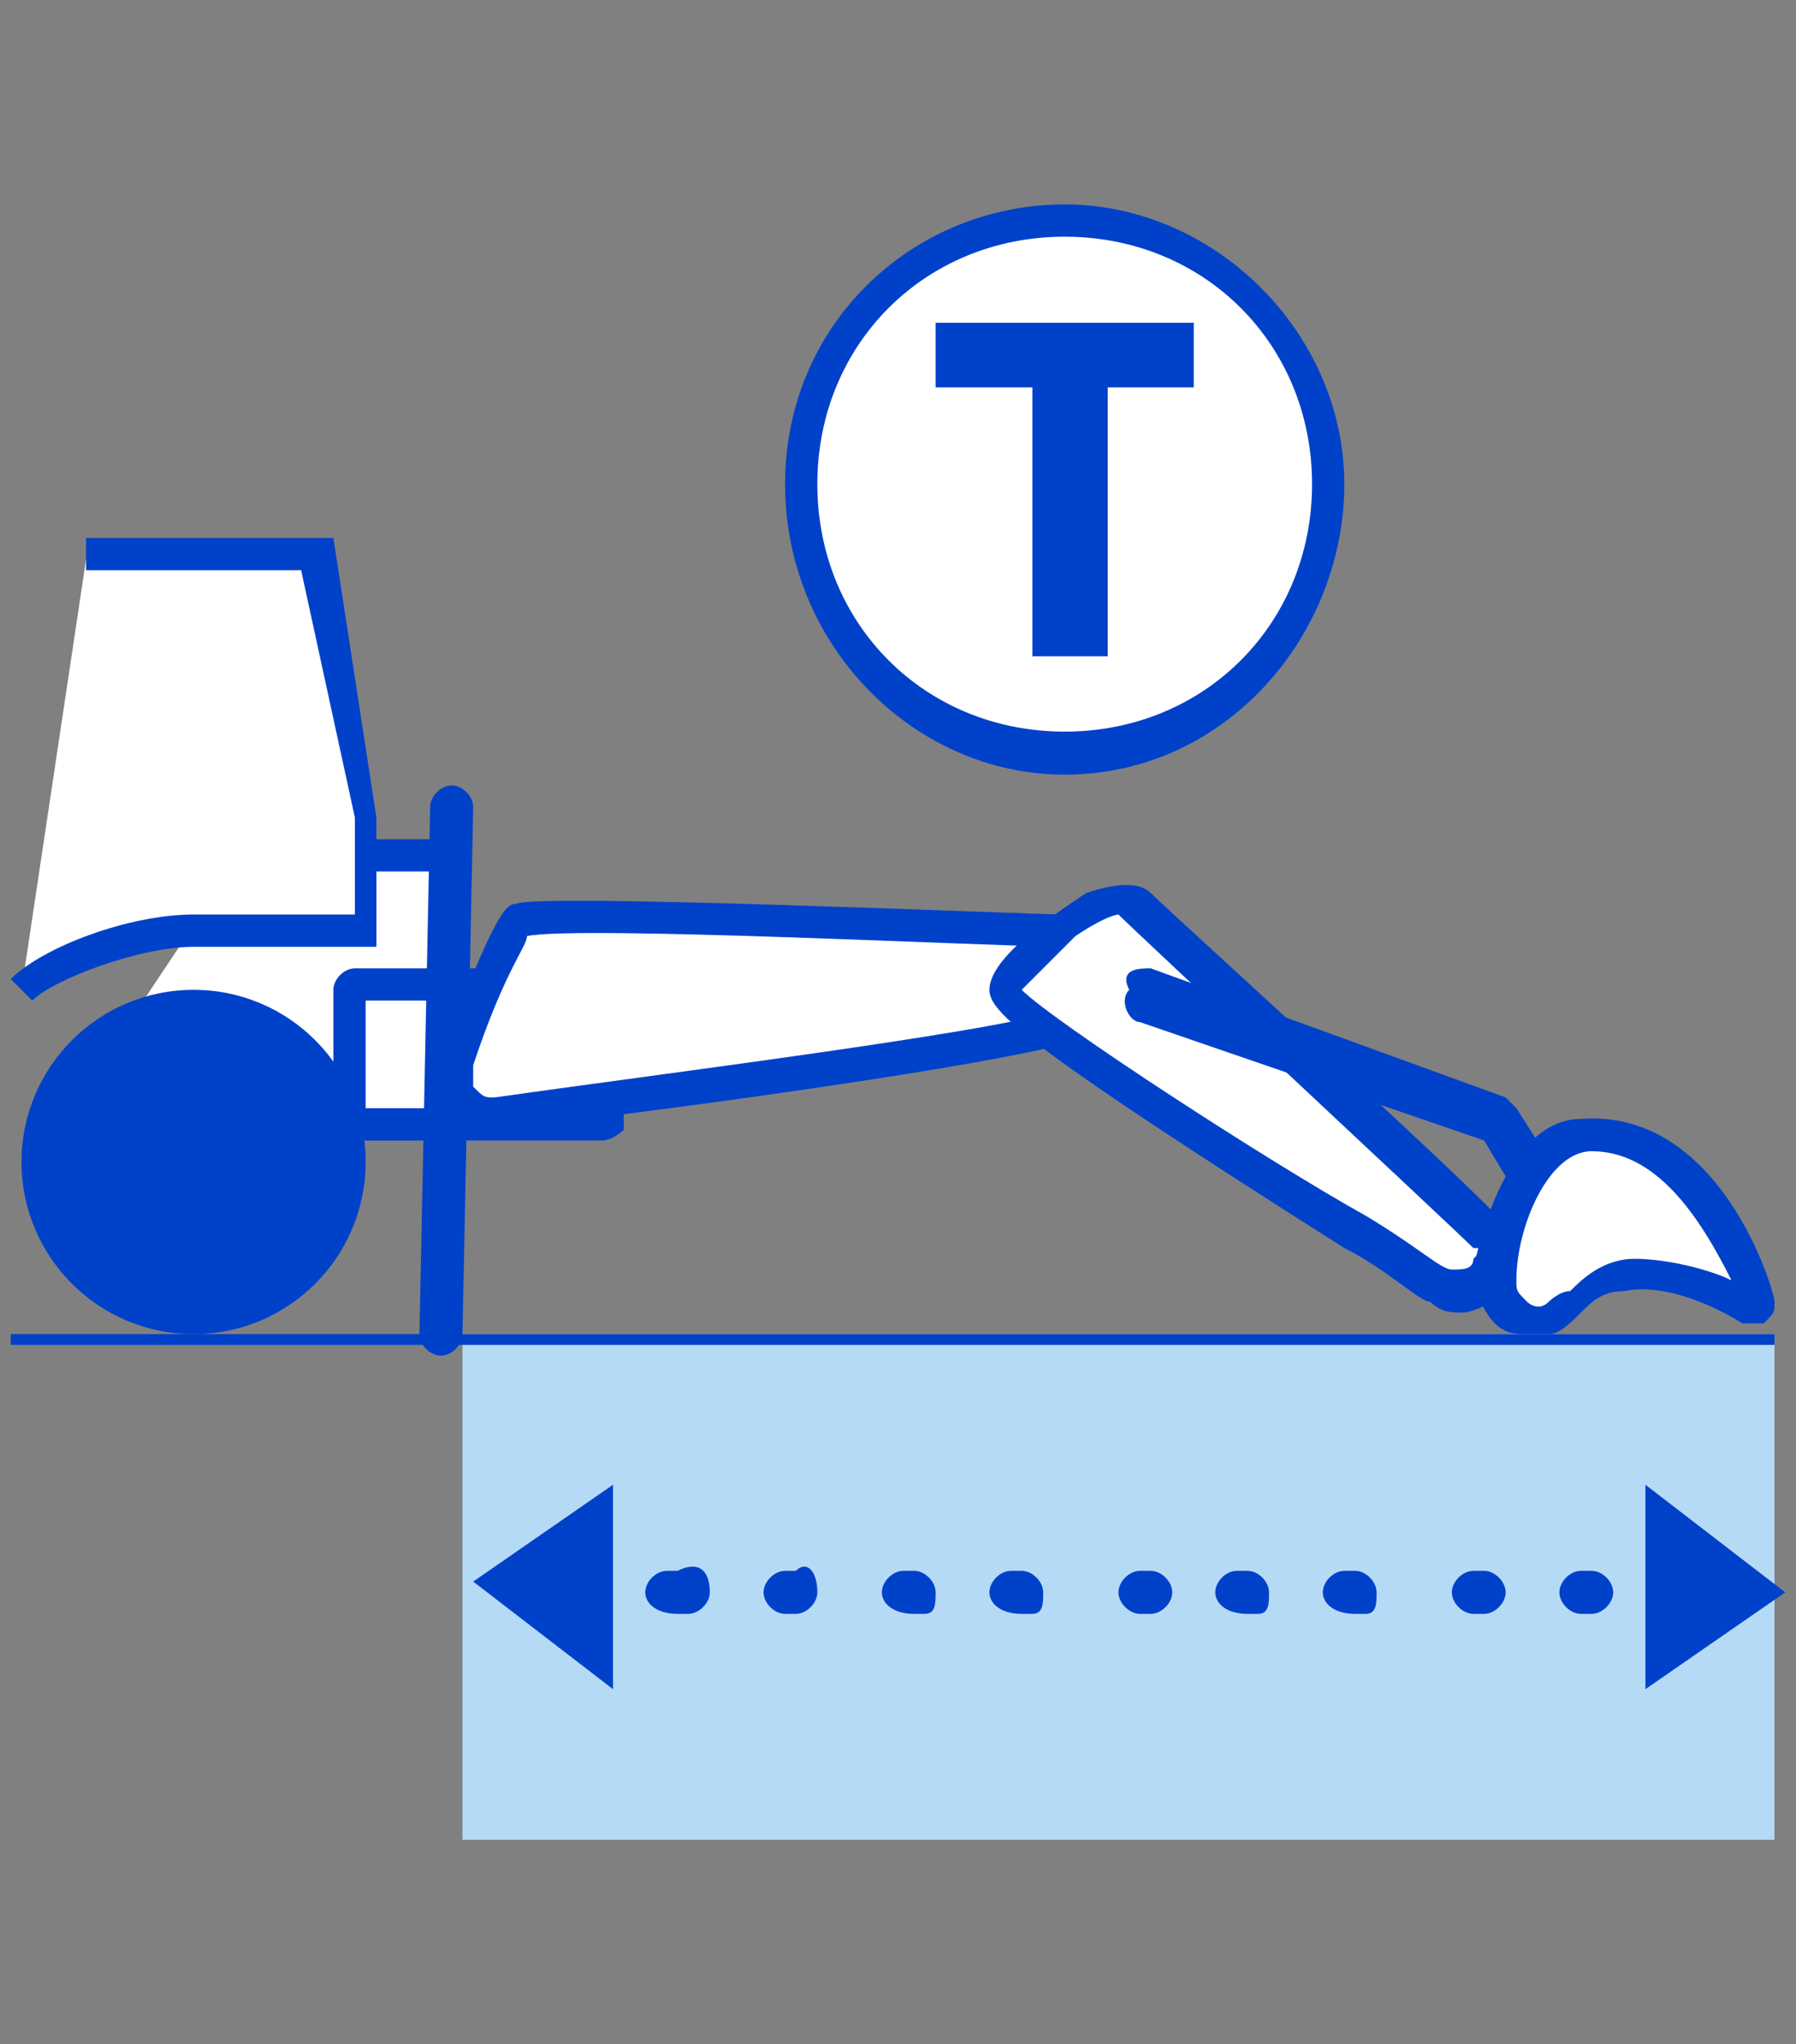 <?xml version="1.0" encoding="utf-8"?>
<!-- Generator: Adobe Illustrator 25.2.3, SVG Export Plug-In . SVG Version: 6.00 Build 0)  -->
<svg version="1.1" id="Слой_3" xmlns="http://www.w3.org/2000/svg" xmlns:xlink="http://www.w3.org/1999/xlink" x="0px" y="0px"
	 width="16.7px" height="19px" viewBox="0 0 16.7 19" style="enable-background:new 0 0 16.7 19;" xml:space="preserve">
<rect x="0" y="0" width="16.7" height="19" fill="#808080" stroke="none"/>
<style type="text/css">
	.st0{fill:#B5DAF5;}
	.st1{fill:#FFFFFF;}
	.st2{fill:#0041CA;}
</style>
<g>
	<rect x="4.3" y="12.4" class="st0" width="12.2" height="4.7"/>
	<g>
		<polyline class="st1" points="2.2,8 4.2,8 4.2,10.4 0.6,10.4 		"/>
		<polygon class="st2" points="4.3,10.6 0.6,10.6 0.6,10.3 4,10.3 4,8.1 2.2,8.1 2.2,7.8 4.3,7.8 		"/>
	</g>
	<g>
		<path class="st1" d="M0.2,9.2c0.3-0.2,1-0.5,1.6-0.5c0.8,0,1.2,0,1.6-0.1v-1L3,5.2H0.8"/>
		<path class="st2" d="M0.3,9.3L0.1,9.1c0.3-0.3,1.1-0.6,1.7-0.6c0.7,0,1.1,0,1.5,0V7.6L2.8,5.3h-2V5h2.3l0.4,2.6v1.2l-0.1,0
			C2.9,8.8,2.5,8.8,1.8,8.8C1.3,8.8,0.5,9.1,0.3,9.3z"/>
	</g>
	<circle class="st2" cx="1.8" cy="10.8" r="1.6"/>
	<rect x="0.1" y="12.4" class="st2" width="16.4" height="0.1"/>
	<g>
		<g>
			<g>
				<path class="st2" d="M7.6,14.8c0,0.1-0.1,0.2-0.2,0.2l-0.1,0c-0.1,0-0.2-0.1-0.2-0.2s0.1-0.2,0.2-0.2l0.1,0
					C7.5,14.5,7.6,14.6,7.6,14.8z"/>
			</g>
			<g>
				<path class="st2" d="M6.6,14.8c0,0.1-0.1,0.2-0.2,0.2l-0.1,0C6.1,15,6,14.9,6,14.8s0.1-0.2,0.2-0.2l0.1,0
					C6.5,14.5,6.6,14.6,6.6,14.8z"/>
			</g>
			<polygon class="st2" points="5.7,13.8 4.4,14.7 5.7,15.7 			"/>
		</g>
		<g>
			<g>
				<path class="st2" d="M12.3,14.8c0-0.1,0.1-0.2,0.2-0.2l0.1,0c0.1,0,0.2,0.1,0.2,0.2S12.8,15,12.7,15l-0.1,0
					C12.4,15,12.3,14.9,12.3,14.8z"/>
				<path class="st2" d="M11.3,14.8c0-0.1,0.1-0.2,0.2-0.2l0.1,0c0.1,0,0.2,0.1,0.2,0.2S11.8,15,11.7,15l-0.1,0
					C11.4,15,11.3,14.9,11.3,14.8z"/>
				<path class="st2" d="M13.5,14.8c0-0.1,0.1-0.2,0.2-0.2l0.1,0c0.1,0,0.2,0.1,0.2,0.2S13.9,15,13.8,15l-0.1,0
					C13.6,15,13.5,14.9,13.5,14.8z"/>
			</g>
			<g>
				<path class="st2" d="M9.2,14.8c0-0.1,0.1-0.2,0.2-0.2l0.1,0c0.1,0,0.2,0.1,0.2,0.2S9.7,15,9.6,15l-0.1,0
					C9.3,15,9.2,14.9,9.2,14.8z"/>
				<path class="st2" d="M8.2,14.8c0-0.1,0.1-0.2,0.2-0.2l0.1,0c0.1,0,0.2,0.1,0.2,0.2S8.7,15,8.6,15l-0.1,0
					C8.3,15,8.2,14.9,8.2,14.8z"/>
				<path class="st2" d="M10.4,14.8c0-0.1,0.1-0.2,0.2-0.2l0.1,0c0.1,0,0.2,0.1,0.2,0.2S10.8,15,10.7,15l-0.1,0
					C10.5,15,10.4,14.9,10.4,14.8z"/>
			</g>
			<g>
				<path class="st2" d="M14.5,14.8c0-0.1,0.1-0.2,0.2-0.2l0.1,0c0.1,0,0.2,0.1,0.2,0.2S14.9,15,14.8,15l-0.1,0
					C14.6,15,14.5,14.9,14.5,14.8z"/>
			</g>
			<polygon class="st2" points="15.3,15.7 16.6,14.8 15.3,13.8 			"/>
		</g>
	</g>
	<g>
		
			<rect x="3.3" y="9.2" transform="matrix(-1 -1.224647e-16 1.224647e-16 -1 8.863 19.601)" class="st1" width="2.3" height="1.3"/>
		<path class="st2" d="M5.6,10.6H3.3c-0.1,0-0.2-0.1-0.2-0.2V9.2C3.1,9.1,3.2,9,3.3,9h2.3c0.1,0,0.2,0.1,0.2,0.2v1.3
			C5.8,10.5,5.7,10.6,5.6,10.6z M3.4,10.3h2V9.3h-2V10.3z"/>
	</g>
	<g>
		<path class="st1" d="M4.7,10.4c-0.3,0-0.5-0.2-0.4-0.5c0.2-0.6,0.5-1.3,0.6-1.3c0.1-0.1,4.5,0.1,5,0.2c0.5,0.1,0.8,0.7,0,0.9
			C9.2,9.7,6.1,10.2,4.7,10.4z"/>
		<path class="st2" d="M4.6,10.5c-0.2,0-0.3-0.1-0.4-0.2C4.1,10.2,4,10,4.1,9.8c0.5-1.3,0.6-1.4,0.7-1.4C5,8.3,9.6,8.5,9.9,8.5
			c0.3,0.1,0.6,0.3,0.6,0.6c0,0.1,0,0.5-0.6,0.6C9.2,9.9,6.4,10.3,4.6,10.5L4.6,10.5C4.7,10.5,4.7,10.5,4.6,10.5z M4.9,8.7
			c0,0.1-0.2,0.3-0.5,1.2c0,0.1,0,0.2,0,0.2c0.1,0.1,0.1,0.1,0.2,0.1l0,0C6,10,9.2,9.6,9.8,9.4c0.2-0.1,0.4-0.2,0.4-0.3
			c0-0.1-0.1-0.3-0.3-0.3C9.3,8.8,5.4,8.6,4.9,8.7z"/>
	</g>
	<g>
		<path class="st1" d="M13.9,11.5c0,0-3.1-2.9-3.3-3.1C10.3,8.2,9.3,9,9.3,9.2c0,0.3,3.8,2.6,4.1,2.8C13.7,12.2,14.1,11.8,13.9,11.5
			z"/>
		<path class="st2" d="M13.6,12.2c-0.1,0-0.2,0-0.3-0.1c-0.1,0-0.4-0.3-0.8-0.5c-3-1.9-3.3-2.2-3.3-2.4c0-0.3,0.6-0.7,0.9-0.9
			c0.3-0.1,0.5-0.1,0.6,0c0.2,0.2,3.3,3,3.3,3.1c0,0,0,0,0,0c0.2,0.2,0.1,0.4,0,0.6C13.9,12.1,13.7,12.2,13.6,12.2z M9.5,9.2
			c0.3,0.3,2.3,1.6,3.2,2.1c0.5,0.3,0.7,0.5,0.8,0.5c0.1,0,0.2,0,0.2-0.1c0.1-0.1,0.1-0.1,0-0.1c-0.2-0.2-3.1-2.9-3.3-3.1
			c0,0-0.1,0-0.4,0.2C9.8,8.9,9.6,9.1,9.5,9.2z"/>
	</g>
	<path class="st2" d="M14.6,11.7c-0.1,0-0.1,0-0.2-0.1l-0.6-1l-3.2-1.1c-0.1,0-0.2-0.2-0.1-0.3C10.4,9,10.6,9,10.7,9l3.3,1.2
		c0,0,0.1,0.1,0.1,0.1l0.7,1.1c0.1,0.1,0,0.2-0.1,0.3C14.7,11.7,14.6,11.7,14.6,11.7z"/>
	<path class="st2" d="M4.1,12.6C4.1,12.6,4.1,12.6,4.1,12.6c-0.1,0-0.2-0.1-0.2-0.2l0.1-4.9c0-0.1,0.1-0.2,0.2-0.2
		c0.1,0,0.2,0.1,0.2,0.2l-0.1,4.9C4.3,12.5,4.2,12.6,4.1,12.6z"/>
	<g>
		<path class="st1" d="M16.3,12.1c0,0-0.4-1.6-1.6-1.5c-0.4,0-0.8,0.9-0.8,1.3c0,0.3,0.2,0.5,0.5,0.4c0.2-0.1,0.3-0.4,0.8-0.5
			C15.7,11.7,16.3,12.1,16.3,12.1z"/>
		<path class="st2" d="M14.2,12.4c-0.1,0-0.2,0-0.3-0.1c-0.1-0.1-0.2-0.3-0.2-0.5c0.1-0.5,0.4-1.4,1-1.4c1.3-0.1,1.8,1.6,1.8,1.7
			c0,0.1,0,0.1-0.1,0.2c-0.1,0-0.1,0-0.2,0c0,0-0.6-0.4-1.1-0.3c-0.2,0-0.3,0.1-0.4,0.2c-0.1,0.1-0.2,0.2-0.3,0.2
			C14.4,12.4,14.3,12.4,14.2,12.4z M14.8,10.7C14.7,10.7,14.7,10.7,14.8,10.7c-0.4,0-0.7,0.7-0.7,1.2c0,0.1,0,0.1,0.1,0.2
			c0,0,0.1,0.1,0.2,0c0,0,0.1-0.1,0.2-0.1c0.1-0.1,0.3-0.3,0.6-0.3c0.3,0,0.7,0.1,0.9,0.2C15.8,11.3,15.4,10.7,14.8,10.7z"/>
	</g>
	<g>
		<circle class="st1" cx="9.9" cy="4.5" r="2.5"/>
		<path class="st2" d="M9.9,7.2C8.5,7.2,7.3,6,7.3,4.5s1.2-2.6,2.6-2.6s2.6,1.2,2.6,2.6S11.4,7.2,9.9,7.2z M9.9,2.2
			c-1.3,0-2.3,1-2.3,2.3s1,2.3,2.3,2.3s2.3-1,2.3-2.3S11.2,2.2,9.9,2.2z"/>
	</g>
	<g>
		<path class="st2" d="M9.6,3.6H8.7V3h2.4v0.6h-0.8v2.5H9.6V3.6z"/>
	</g>
</g>
</svg>

